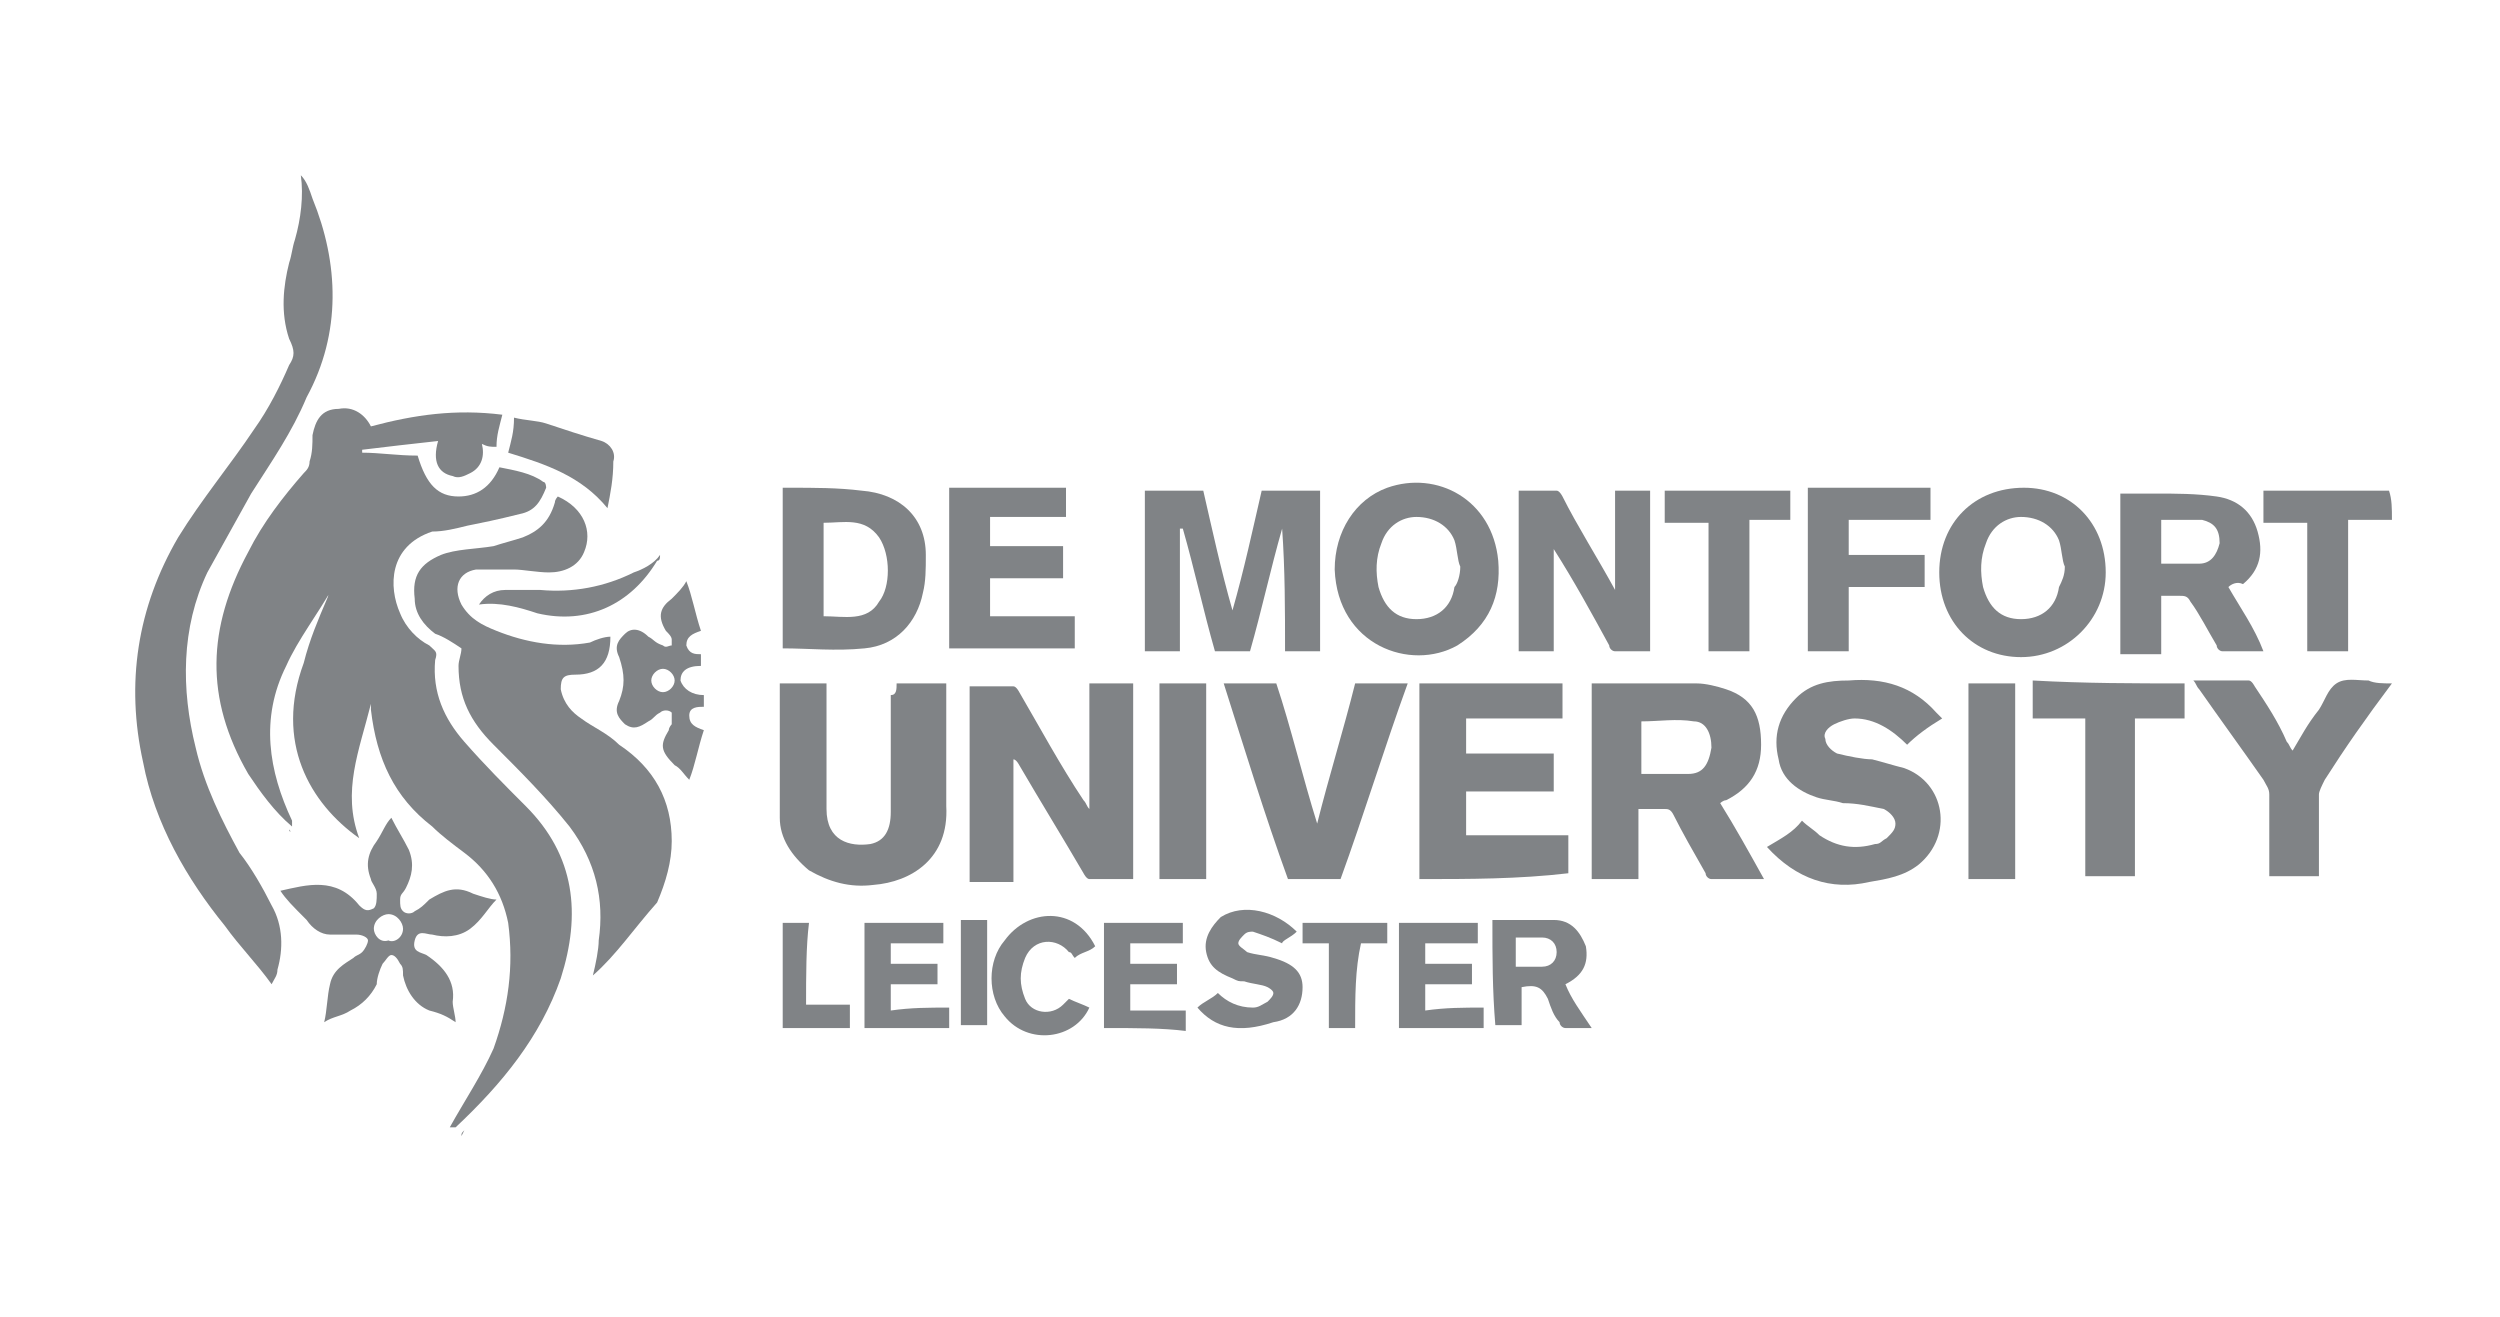 <?xml version="1.0" encoding="UTF-8"?>
<!-- Generator: Adobe Illustrator 23.0.3, SVG Export Plug-In . SVG Version: 6.00 Build 0)  -->
<svg xmlns="http://www.w3.org/2000/svg" xmlns:xlink="http://www.w3.org/1999/xlink" id="Layer_1" x="0px" y="0px" viewBox="0 0 85.6 45.1" style="enable-background:new 0 0 85.6 45.1;" xml:space="preserve">
<style type="text/css">
	.st0{fill:#808386;}
</style>
<g>
	<path class="st0" d="M81.9,17.8c-0.5,0-0.9,0-1.5,0c0,1.5,0,2.9,0,4.5c-0.5,0-0.9,0-1.4,0c0-1.5,0-2.9,0-4.4c-0.5,0-0.9,0-1.5,0   c0-0.4,0-0.7,0-1.1c1.4,0,2.9,0,4.3,0C81.9,17.1,81.9,17.4,81.9,17.8z"></path>
	<path class="st0" d="M12.3,28.7c-1.7-1.2-2.9-3.3-1.9-6c0.2-0.8,0.5-1.5,0.8-2.2c0.1-0.2,0-0.3,0.1-0.4c0-0.1,0-0.1,0.1-0.2l0,0   c0,0.1,0,0.1,0,0.2c-0.5,0.9-1.2,1.8-1.6,2.7c-0.9,1.8-0.6,3.6,0.2,5.3c0,0.1,0,0.2,0,0.2l0,0c-0.6-0.5-1.1-1.2-1.5-1.8   c-1.5-2.6-1.4-5,0-7.6c0.5-1,1.2-1.9,1.9-2.7c0.1-0.1,0.2-0.2,0.2-0.4c0.1-0.3,0.1-0.6,0.1-0.9c0.1-0.5,0.3-0.9,0.9-0.9   c0.5-0.1,0.9,0.2,1.1,0.6c1.5-0.4,2.9-0.6,4.5-0.4c-0.1,0.4-0.2,0.7-0.2,1.1c-0.2,0-0.3,0-0.5-0.1c0.1,0.4,0,0.8-0.4,1   c-0.2,0.1-0.4,0.2-0.6,0.1c-0.5-0.1-0.7-0.5-0.5-1.2c-0.9,0.1-1.8,0.2-2.6,0.3v0.1c0.6,0,1.2,0.1,1.9,0.1c0.3,1,0.7,1.4,1.4,1.4   c0.6,0,1.1-0.3,1.4-1c0.5,0.1,1.1,0.2,1.5,0.5c0.1,0,0.1,0.2,0.1,0.2c-0.2,0.5-0.4,0.8-0.9,0.9C17,17.8,16.5,17.9,16,18   c-0.4,0.1-0.8,0.2-1.2,0.2c-1.5,0.5-1.5,1.9-1.1,2.8c0.2,0.5,0.6,0.9,1,1.1c0.2,0.2,0.3,0.2,0.2,0.5c-0.1,1.1,0.3,2,1,2.8   c0.7,0.8,1.4,1.5,2.1,2.2c1.7,1.7,1.9,3.7,1.2,5.9c-0.7,2-2,3.6-3.6,5.1c0,0-0.1,0-0.2,0l0,0c0.5-0.9,1.1-1.8,1.5-2.7   c0.5-1.4,0.7-2.8,0.5-4.3c-0.2-1-0.7-1.8-1.5-2.4c-0.4-0.3-0.8-0.6-1.1-0.9c-1.3-1-1.9-2.3-2.1-4c0-0.1,0-0.2,0-0.2l0,0   C12.3,25.7,11.7,27.1,12.3,28.7C12.4,28.7,12.3,28.7,12.3,28.7z"></path>
	<path class="st0" d="M10.3,6c0.2,0.2,0.3,0.5,0.4,0.8c0.9,2.2,1,4.6-0.2,6.8c-0.5,1.2-1.2,2.2-1.9,3.3c-0.5,0.9-1,1.8-1.5,2.7   c-0.9,1.9-0.9,4-0.4,6c0.3,1.3,0.9,2.5,1.5,3.6C8.6,29.7,9,30.4,9.3,31c0.4,0.7,0.4,1.5,0.2,2.2c0,0.2-0.1,0.3-0.2,0.5   c-0.5-0.7-1.1-1.3-1.6-2c-1.3-1.6-2.4-3.5-2.8-5.6c-0.6-2.7-0.2-5.3,1.2-7.7c0.8-1.3,1.8-2.5,2.6-3.7c0.5-0.7,0.9-1.5,1.2-2.2   c0.2-0.3,0.2-0.5,0-0.9c-0.3-0.9-0.2-1.8,0-2.6C10,8.7,10,8.5,10.1,8.2C10.3,7.5,10.4,6.7,10.3,6z"></path>
	<path class="st0" d="M20.3,33.4c0.1-0.4,0.2-0.9,0.2-1.2c0.2-1.4-0.1-2.7-1-3.9c-0.8-1-1.7-1.9-2.6-2.8c-0.8-0.8-1.2-1.6-1.2-2.7   c0-0.2,0.1-0.4,0.1-0.6c-0.3-0.2-0.6-0.4-0.9-0.5c-0.4-0.3-0.7-0.7-0.7-1.2c-0.1-0.8,0.2-1.2,0.9-1.5c0.5-0.2,1.2-0.2,1.8-0.3   c0.3-0.1,0.7-0.2,1-0.3c0.5-0.2,0.9-0.5,1.1-1.2c0-0.1,0.1-0.2,0.1-0.2l0,0c0.9,0.4,1.2,1.2,0.9,1.9c-0.2,0.5-0.7,0.7-1.2,0.7   c-0.4,0-0.9-0.1-1.2-0.1c-0.5,0-0.9,0-1.3,0c-0.6,0.1-0.8,0.6-0.5,1.2c0.3,0.5,0.7,0.7,1.2,0.9c1,0.4,2.1,0.6,3.2,0.4   c0.2-0.1,0.5-0.2,0.7-0.2c0,0.9-0.4,1.3-1.2,1.3c-0.4,0-0.5,0.1-0.5,0.5c0.1,0.5,0.4,0.8,0.7,1c0.4,0.3,0.9,0.5,1.3,0.9   c1.2,0.8,1.8,1.9,1.8,3.3c0,0.7-0.2,1.4-0.5,2.1C21.7,31.8,21.1,32.7,20.3,33.4L20.3,33.4z"></path>
	<path class="st0" d="M34.7,26c0,0.7,0,1.4,0,2.1s0,1.4,0,2.1c-0.5,0-1,0-1.5,0c0-2.2,0-4.5,0-6.7c0.5,0,1.1,0,1.5,0   c0.1,0,0.2,0.2,0.2,0.2c0.7,1.2,1.4,2.5,2.2,3.7c0.1,0.1,0.1,0.2,0.2,0.3c0-1.5,0-2.9,0-4.3c0.5,0,1,0,1.5,0c0,2.2,0,4.5,0,6.7   c-0.5,0-1,0-1.5,0c-0.1,0-0.2-0.2-0.2-0.2c-0.7-1.2-1.5-2.5-2.2-3.7C34.9,26.2,34.8,26,34.7,26C34.7,25.9,34.7,26,34.7,26z"></path>
	<path class="st0" d="M60.4,30.1c-0.6,0-1.2,0-1.8,0c-0.1,0-0.2-0.1-0.2-0.2c-0.4-0.7-0.8-1.4-1.1-2c-0.1-0.2-0.2-0.2-0.3-0.2   c-0.2,0-0.5,0-0.9,0c0,0.8,0,1.6,0,2.4c-0.5,0-1.1,0-1.6,0c0-2.2,0-4.5,0-6.7c0.2,0,0.5,0,0.7,0c0.9,0,1.9,0,2.9,0   c0.3,0,0.7,0.1,1,0.2c0.9,0.3,1.2,0.9,1.2,1.9c0,0.9-0.4,1.5-1.2,1.9c-0.1,0-0.2,0.1-0.2,0.1C59.4,28.3,59.9,29.2,60.4,30.1z    M56.2,26.5c0.5,0,1.1,0,1.6,0c0.5,0,0.7-0.3,0.8-0.9c0-0.5-0.2-0.9-0.6-0.9c-0.6-0.1-1.2,0-1.8,0C56.2,25.2,56.2,25.9,56.2,26.5z"></path>
	<path class="st0" d="M60.5,29c0.5-0.3,0.9-0.5,1.2-0.9c0.2,0.2,0.4,0.3,0.6,0.5c0.6,0.4,1.2,0.5,1.9,0.3c0.2,0,0.2-0.1,0.4-0.2   c0.2-0.2,0.3-0.3,0.3-0.5c0-0.2-0.2-0.4-0.4-0.5c-0.5-0.1-0.9-0.2-1.4-0.2c-0.3-0.1-0.6-0.1-0.9-0.2c-0.6-0.2-1.2-0.6-1.3-1.3   c-0.2-0.8,0-1.5,0.6-2.1c0.5-0.5,1.1-0.6,1.8-0.6c1.2-0.1,2.2,0.2,3,1.1c0.1,0.1,0.2,0.2,0.2,0.2c-0.5,0.3-0.9,0.6-1.2,0.9   c-0.5-0.5-1.1-0.9-1.8-0.9c-0.2,0-0.5,0.1-0.7,0.2c-0.2,0.1-0.4,0.3-0.3,0.5c0,0.2,0.2,0.4,0.4,0.5c0.4,0.1,0.9,0.2,1.2,0.2   c0.4,0.1,0.7,0.2,1.1,0.3c1.4,0.5,1.7,2.3,0.5,3.3c-0.5,0.4-1.1,0.5-1.7,0.6C62.7,30.5,61.5,30.1,60.5,29z"></path>
	<path class="st0" d="M43.9,18.1c-0.4,1.4-0.7,2.8-1.1,4.2c-0.4,0-0.8,0-1.2,0c-0.4-1.4-0.7-2.8-1.1-4.2c0,0,0,0-0.1,0   c0,1.4,0,2.8,0,4.2c-0.4,0-0.9,0-1.2,0c0-1.9,0-3.6,0-5.5c0.7,0,1.3,0,2,0c0.3,1.3,0.6,2.7,1,4.1c0.4-1.4,0.7-2.8,1-4.1   c0.7,0,1.3,0,2,0c0,1.9,0,3.6,0,5.5c-0.4,0-0.9,0-1.2,0C44,20.9,44,19.5,43.9,18.1C44,18.1,44,18.1,43.9,18.1z"></path>
	<path class="st0" d="M48.6,30.1c0-2.2,0-4.5,0-6.7c1.6,0,3.3,0,4.9,0c0,0.4,0,0.9,0,1.2c-1.1,0-2.2,0-3.3,0c0,0.4,0,0.8,0,1.2   c1,0,2,0,3,0c0,0.5,0,0.9,0,1.3c-1,0-2,0-3,0c0,0.5,0,1,0,1.5c1.2,0,2.3,0,3.5,0c0,0.5,0,0.9,0,1.3C52,30.1,50.3,30.1,48.6,30.1z"></path>
	<path class="st0" d="M30.7,23.4c0.5,0,1.1,0,1.7,0c0,0.5,0,1.1,0,1.6c0,0.9,0,1.7,0,2.6c0.1,1.8-1.2,2.6-2.5,2.7   c-0.8,0.1-1.5-0.1-2.2-0.5c-0.6-0.5-1-1.1-1-1.8c0-1.5,0-3,0-4.5c0,0,0,0,0-0.1c0.5,0,1.1,0,1.6,0c0,0.1,0,0.2,0,0.3   c0,1.2,0,2.5,0,3.7c0,0.1,0,0.2,0,0.3c0,1.1,0.8,1.3,1.5,1.2c0.5-0.1,0.7-0.5,0.7-1.1c0-1.3,0-2.6,0-4   C30.7,23.8,30.7,23.6,30.7,23.4z"></path>
	<path class="st0" d="M46.4,23.4c0.6,0,1.2,0,1.8,0c-0.8,2.2-1.5,4.5-2.3,6.7c-0.6,0-1.2,0-1.8,0c-0.8-2.2-1.5-4.5-2.2-6.7   c0.6,0,1.2,0,1.8,0c0.5,1.5,0.9,3.2,1.4,4.8C45.5,26.6,46,25,46.4,23.4z"></path>
	<path class="st0" d="M55.3,20.2c0-1.2,0-2.3,0-3.4c0.4,0,0.9,0,1.2,0c0,1.9,0,3.6,0,5.5c-0.4,0-0.9,0-1.2,0c-0.1,0-0.2-0.1-0.2-0.2   c-0.6-1.1-1.2-2.2-1.9-3.3c0,1.2,0,2.3,0,3.5c-0.5,0-0.9,0-1.2,0c0-1.9,0-3.6,0-5.5c0.5,0,0.9,0,1.3,0c0.1,0,0.2,0.2,0.2,0.2   C54,18,54.7,19.1,55.3,20.2L55.3,20.2z"></path>
	<path class="st0" d="M26.8,22.2c0-1.8,0-3.6,0-5.5c0.1,0,0.2,0,0.2,0c0.9,0,1.7,0,2.5,0.1c1.3,0.1,2.2,0.9,2.2,2.2   c0,0.5,0,0.9-0.1,1.3c-0.2,1-0.9,1.8-2,1.9C28.6,22.3,27.7,22.2,26.8,22.2z M28.2,21.1c0.7,0,1.5,0.2,1.9-0.5   c0.4-0.5,0.4-1.6,0-2.2c-0.5-0.7-1.2-0.5-1.9-0.5C28.2,19,28.2,20.1,28.2,21.1z"></path>
	<path class="st0" d="M76.3,20.1c0.4,0.7,0.9,1.4,1.2,2.2c-0.5,0-1,0-1.4,0c-0.1,0-0.2-0.1-0.2-0.2c-0.3-0.5-0.6-1.1-0.9-1.5   c-0.1-0.2-0.2-0.2-0.4-0.2c-0.2,0-0.4,0-0.6,0c0,0.7,0,1.3,0,2c-0.5,0-0.9,0-1.4,0c0-1.9,0-3.6,0-5.5c0.4,0,0.8,0,1.2,0   c0.7,0,1.4,0,2.1,0.1c0.7,0.1,1.2,0.5,1.4,1.2c0.2,0.7,0.1,1.3-0.5,1.8C76.6,19.9,76.4,20,76.3,20.1z M74,19.3c0.5,0,0.9,0,1.3,0   c0.4,0,0.6-0.3,0.7-0.7c0-0.5-0.2-0.7-0.6-0.8c-0.5,0-0.9,0-1.4,0C74,18.3,74,18.7,74,19.3z"></path>
	<path class="st0" d="M45.7,19.5c0-1.3,0.7-2.4,1.8-2.8c1.7-0.6,3.6,0.4,3.8,2.5c0.1,1.2-0.3,2.2-1.4,2.9   C48.3,23,45.8,22.1,45.7,19.5z M50,19.4c-0.1-0.2-0.1-0.6-0.2-0.9c-0.2-0.5-0.7-0.8-1.3-0.8c-0.5,0-1,0.3-1.2,0.9   c-0.2,0.5-0.2,1-0.1,1.5c0.2,0.7,0.6,1.1,1.3,1.1s1.2-0.4,1.3-1.1C49.9,20,50,19.7,50,19.4z"></path>
	<path class="st0" d="M69.2,22.5c-1.6,0-2.8-1.2-2.8-2.9s1.2-2.9,2.9-2.9c1.6,0,2.8,1.2,2.8,2.9C72.1,21.2,70.8,22.5,69.2,22.5z    M70.7,19.4c-0.1-0.2-0.1-0.6-0.2-0.9c-0.2-0.5-0.7-0.8-1.3-0.8c-0.5,0-1,0.3-1.2,0.9c-0.2,0.5-0.2,1-0.1,1.5   c0.2,0.7,0.6,1.1,1.3,1.1c0.7,0,1.2-0.4,1.3-1.1C70.6,19.9,70.7,19.7,70.7,19.4z"></path>
	<path class="st0" d="M81.9,23.4c-0.9,1.2-1.6,2.2-2.3,3.3c-0.1,0.2-0.2,0.4-0.2,0.5c0,0.9,0,1.7,0,2.5c0,0.1,0,0.2,0,0.3   c-0.5,0-1.1,0-1.7,0c0-0.1,0-0.2,0-0.2c0-0.9,0-1.8,0-2.6c0-0.2-0.1-0.3-0.2-0.5c-0.7-1-1.5-2.1-2.2-3.1c-0.1-0.1-0.1-0.2-0.2-0.3   c0.6,0,1.2,0,1.9,0c0.1,0,0.2,0.2,0.2,0.2c0.4,0.6,0.8,1.2,1.1,1.9c0.1,0.1,0.1,0.2,0.2,0.3c0.3-0.5,0.5-0.9,0.9-1.4   c0.2-0.3,0.3-0.7,0.6-0.9c0.3-0.2,0.7-0.1,1.1-0.1C81.3,23.4,81.6,23.4,81.9,23.4z"></path>
	<path class="st0" d="M13.4,28c0.2,0.4,0.4,0.7,0.6,1.1c0.2,0.5,0.1,0.9-0.1,1.3c-0.1,0.2-0.2,0.2-0.2,0.4s0,0.3,0.1,0.4   s0.3,0.1,0.4,0c0.2-0.1,0.3-0.2,0.5-0.4c0.5-0.3,0.9-0.5,1.5-0.2c0.3,0.1,0.6,0.2,0.8,0.2c-0.3,0.3-0.5,0.7-0.9,1   c-0.4,0.3-0.9,0.3-1.3,0.2c-0.2,0-0.5-0.2-0.6,0.2s0.2,0.4,0.4,0.5c0.6,0.4,1,0.9,0.9,1.6c0,0.2,0.1,0.5,0.1,0.7   c-0.3-0.2-0.5-0.3-0.9-0.4c-0.5-0.2-0.8-0.7-0.9-1.2c0-0.2,0-0.3-0.1-0.4c-0.1-0.2-0.2-0.3-0.3-0.3c-0.1,0-0.2,0.2-0.3,0.3   c-0.1,0.2-0.2,0.5-0.2,0.7c-0.2,0.4-0.5,0.7-0.9,0.9c-0.3,0.2-0.6,0.2-0.9,0.4c0.1-0.4,0.1-0.9,0.2-1.3c0.1-0.5,0.5-0.7,0.8-0.9   c0.1-0.1,0.2-0.1,0.3-0.2c0.1-0.1,0.2-0.3,0.2-0.4c0-0.1-0.2-0.2-0.4-0.2c-0.3,0-0.6,0-0.9,0c-0.3,0-0.6-0.2-0.8-0.5   C10,31,9.8,30.8,9.6,30.5c0.9-0.2,1.9-0.5,2.7,0.5c0.2,0.2,0.3,0.2,0.5,0.1c0.1-0.1,0.1-0.3,0.1-0.5c0-0.2-0.2-0.4-0.2-0.5   c-0.2-0.5-0.1-0.9,0.2-1.3C13.1,28.5,13.2,28.2,13.4,28z M13.8,31.8c0-0.2-0.2-0.5-0.5-0.5c-0.2,0-0.5,0.2-0.5,0.5   c0,0.2,0.2,0.5,0.5,0.4C13.5,32.3,13.8,32.1,13.8,31.8z"></path>
	<path class="st0" d="M36.5,16.7c0,0.4,0,0.7,0,1c-0.9,0-1.8,0-2.6,0c0,0.3,0,0.7,0,1c0.8,0,1.6,0,2.5,0c0,0.4,0,0.7,0,1.1   c-0.9,0-1.6,0-2.5,0c0,0.5,0,0.9,0,1.3c0.9,0,1.9,0,2.9,0c0,0.4,0,0.7,0,1.1c-1.4,0-2.9,0-4.3,0c0-1.9,0-3.6,0-5.5   C33.7,16.7,35.1,16.7,36.5,16.7z"></path>
	<path class="st0" d="M74.8,23.4c0,0.4,0,0.9,0,1.2c-0.5,0-1.2,0-1.7,0c0,1.9,0,3.6,0,5.4c-0.5,0-1.1,0-1.7,0c0-1.8,0-3.6,0-5.4   c-0.6,0-1.2,0-1.8,0c0-0.5,0-0.9,0-1.3C71.4,23.4,73.1,23.4,74.8,23.4z"></path>
	<path class="st0" d="M61.9,16.7c1.4,0,2.8,0,4.2,0c0,0.3,0,0.7,0,1.1c-0.9,0-1.9,0-2.8,0c0,0.4,0,0.8,0,1.2c0.9,0,1.7,0,2.6,0   c0,0.4,0,0.7,0,1.1c-0.9,0-1.7,0-2.6,0c0,0.8,0,1.5,0,2.2c-0.5,0-0.9,0-1.4,0C61.9,20.4,61.9,18.6,61.9,16.7z"></path>
	<path class="st0" d="M41.3,30.1c-0.5,0-1.1,0-1.6,0c0-2.2,0-4.5,0-6.7c0.5,0,1.1,0,1.6,0C41.3,25.6,41.3,27.9,41.3,30.1z"></path>
	<path class="st0" d="M61.3,17.8c-0.5,0-0.9,0-1.4,0c0,1.5,0,2.9,0,4.5c-0.5,0-0.9,0-1.4,0c0-1.5,0-2.9,0-4.4c-0.5,0-0.9,0-1.5,0   c0-0.4,0-0.7,0-1.1c1.4,0,2.8,0,4.3,0C61.3,17.1,61.3,17.4,61.3,17.8z"></path>
	<path class="st0" d="M67.4,23.4c0.5,0,1.1,0,1.6,0c0,2.2,0,4.5,0,6.7c-0.5,0-1.1,0-1.6,0C67.4,27.9,67.4,25.6,67.4,23.4z"></path>
	<path class="st0" d="M24.1,23.8c0,0.2,0,0.2,0,0.4c-0.2,0-0.5,0-0.5,0.3c0,0.3,0.2,0.4,0.5,0.5c-0.2,0.6-0.3,1.2-0.5,1.7   c-0.2-0.2-0.3-0.4-0.5-0.5c-0.5-0.5-0.5-0.7-0.2-1.2c0-0.1,0.1-0.2,0.1-0.2c0-0.2,0-0.3,0-0.4c-0.1-0.1-0.3-0.1-0.4,0   c-0.2,0.1-0.2,0.2-0.4,0.3c-0.3,0.2-0.5,0.3-0.8,0.1c-0.2-0.2-0.4-0.4-0.2-0.8c0.2-0.5,0.2-0.9,0-1.5c-0.2-0.4,0-0.6,0.2-0.8   s0.5-0.2,0.8,0.1c0.2,0.1,0.2,0.2,0.5,0.3c0.1,0.1,0.2,0,0.3,0c0,0.1,0-0.1,0-0.2s-0.1-0.2-0.2-0.3c-0.3-0.5-0.2-0.8,0.2-1.1   c0.2-0.2,0.4-0.4,0.5-0.6c0.2,0.5,0.3,1.1,0.5,1.7c-0.3,0.1-0.5,0.2-0.5,0.5c0.1,0.3,0.3,0.3,0.5,0.3c0,0.2,0,0.3,0,0.4   c-0.5,0-0.7,0.2-0.7,0.5C23.4,23.6,23.7,23.8,24.1,23.8z M23.1,23.3c0-0.2-0.2-0.4-0.4-0.4s-0.4,0.2-0.4,0.4c0,0.2,0.2,0.4,0.4,0.4   C22.9,23.7,23.1,23.5,23.1,23.3z"></path>
	<path class="st0" d="M51.1,31.5c0.7,0,1.4,0,2.1,0c0.6,0,0.9,0.4,1.1,0.9c0.1,0.6-0.1,1-0.7,1.3c0.2,0.5,0.5,0.9,0.9,1.5   c-0.3,0-0.6,0-0.9,0c-0.1,0-0.2-0.1-0.2-0.2c-0.2-0.2-0.3-0.5-0.4-0.8c-0.2-0.4-0.4-0.5-0.9-0.4c0,0.4,0,0.9,0,1.3   c-0.3,0-0.6,0-0.9,0C51.1,33.9,51.1,32.8,51.1,31.5z M51.9,33.1c0.3,0,0.6,0,0.9,0c0.3,0,0.5-0.2,0.5-0.5c0-0.3-0.2-0.5-0.5-0.5   c-0.3,0-0.5,0-0.9,0C51.9,32.5,51.9,32.8,51.9,33.1z"></path>
	<path class="st0" d="M41,34.5c0.2-0.2,0.5-0.3,0.7-0.5c0.3,0.3,0.7,0.5,1.2,0.5c0.2,0,0.3-0.1,0.5-0.2c0.1-0.1,0.2-0.2,0.2-0.3   s-0.2-0.2-0.2-0.2c-0.2-0.1-0.5-0.1-0.8-0.2c-0.2,0-0.2,0-0.4-0.1c-0.5-0.2-0.8-0.4-0.9-0.9c-0.1-0.5,0.2-0.9,0.5-1.2   c0.8-0.5,1.9-0.2,2.6,0.5c-0.2,0.2-0.5,0.3-0.5,0.4c-0.4-0.2-0.7-0.3-1-0.4c-0.1,0-0.2,0-0.3,0.1c-0.1,0.1-0.2,0.2-0.2,0.3   s0.2,0.2,0.3,0.3c0.3,0.1,0.6,0.1,0.9,0.2c0.7,0.2,1,0.5,1,1c0,0.6-0.3,1.1-1,1.2C42.4,35.4,41.6,35.2,41,34.5z"></path>
	<path class="st0" d="M50.8,34.5c0,0.2,0,0.5,0,0.7c-0.9,0-1.9,0-2.9,0c0-1.2,0-2.4,0-3.6c0.9,0,1.8,0,2.7,0c0,0.2,0,0.5,0,0.7   c-0.5,0-1.2,0-1.8,0c0,0.2,0,0.5,0,0.7c0.5,0,1.1,0,1.6,0c0,0.2,0,0.5,0,0.7c-0.5,0-1.1,0-1.6,0c0,0.3,0,0.5,0,0.9   C49.5,34.5,50.1,34.5,50.8,34.5z"></path>
	<path class="st0" d="M37.8,35.2c0-1.2,0-2.4,0-3.6c0.9,0,1.8,0,2.7,0c0,0.2,0,0.5,0,0.7c-0.6,0-1.2,0-1.8,0c0,0.2,0,0.5,0,0.7   c0.5,0,1.1,0,1.6,0c0,0.2,0,0.5,0,0.7c-0.5,0-1.1,0-1.6,0c0,0.3,0,0.5,0,0.9c0.6,0,1.2,0,1.9,0c0,0.2,0,0.5,0,0.7   C39.8,35.2,38.9,35.2,37.8,35.2z"></path>
	<path class="st0" d="M32.5,34.5c0,0.2,0,0.5,0,0.7c-0.9,0-1.9,0-2.9,0c0-1.2,0-2.4,0-3.6c0.9,0,1.8,0,2.7,0c0,0.2,0,0.5,0,0.7   c-0.6,0-1.2,0-1.8,0c0,0.2,0,0.5,0,0.7c0.5,0,1.1,0,1.6,0c0,0.2,0,0.5,0,0.7c-0.5,0-1.1,0-1.6,0c0,0.3,0,0.5,0,0.9   C31.2,34.5,31.8,34.5,32.5,34.5z"></path>
	<path class="st0" d="M37.5,32.4c-0.2,0.2-0.5,0.2-0.7,0.4c-0.1-0.1-0.1-0.2-0.2-0.2c-0.4-0.5-1.2-0.5-1.5,0.2   c-0.2,0.5-0.2,0.9,0,1.4c0.2,0.5,0.9,0.6,1.3,0.2c0.1-0.1,0.2-0.2,0.2-0.2c0.2,0.1,0.5,0.2,0.7,0.3c-0.5,1.1-2.1,1.3-2.9,0.3   c-0.6-0.7-0.6-1.9,0-2.6C35.2,31.1,36.8,31,37.5,32.4z"></path>
	<path class="st0" d="M20.8,17.4c-0.9-1.1-2.1-1.5-3.4-1.9c0.1-0.4,0.2-0.7,0.2-1.2c0.4,0.1,0.8,0.1,1.1,0.2   c0.6,0.2,1.2,0.4,1.9,0.6c0.3,0.1,0.5,0.4,0.4,0.7C21,16.4,20.9,16.9,20.8,17.4z"></path>
	<path class="st0" d="M46.4,35.2c-0.3,0-0.6,0-0.9,0c0-1,0-1.9,0-2.9c-0.3,0-0.6,0-0.9,0c0-0.2,0-0.5,0-0.7c0.9,0,1.9,0,2.9,0   c0,0.2,0,0.5,0,0.7c-0.3,0-0.6,0-0.9,0C46.4,33.2,46.4,34.1,46.4,35.2z"></path>
	<path class="st0" d="M27.6,34.4c0.5,0,0.9,0,1.5,0c0,0.2,0,0.5,0,0.8c-0.8,0-1.5,0-2.3,0c0-1.2,0-2.4,0-3.6c0.3,0,0.5,0,0.9,0   C27.6,32.4,27.6,33.4,27.6,34.4z"></path>
	<path class="st0" d="M22.6,19c0,0.1,0,0.2-0.1,0.2c-0.9,1.5-2.4,2.2-4.1,1.8c-0.6-0.2-1.3-0.4-2-0.3c0.2-0.3,0.5-0.5,0.9-0.5   s0.9,0,1.2,0c1.1,0.1,2.2-0.1,3.2-0.6C22,19.5,22.4,19.3,22.6,19L22.6,19z"></path>
	<path class="st0" d="M32.9,31.5c0.3,0,0.6,0,0.9,0c0,1.2,0,2.4,0,3.6c-0.3,0-0.5,0-0.9,0C32.9,33.9,32.9,32.8,32.9,31.5z"></path>
	<path class="st0" d="M12.4,28.6L12.4,28.6C12.4,28.7,12.3,28.7,12.4,28.6C12.3,28.7,12.4,28.7,12.4,28.6z"></path>
	<path class="st0" d="M15.8,38.9c0-0.1,0-0.1,0.1-0.2l0,0C15.8,38.9,15.8,38.9,15.8,38.9L15.8,38.9z"></path>
	<path class="st0" d="M9.9,28.4C10,28.4,10,28.4,9.9,28.4C10,28.5,10,28.5,9.9,28.4C10,28.5,9.9,28.5,9.9,28.4L9.9,28.4z"></path>
	<path class="st0" d="M15.8,38.9C15.7,39,15.7,39,15.8,38.9L15.8,38.9C15.7,39,15.7,39,15.8,38.9L15.8,38.9z"></path>
</g>
</svg>
